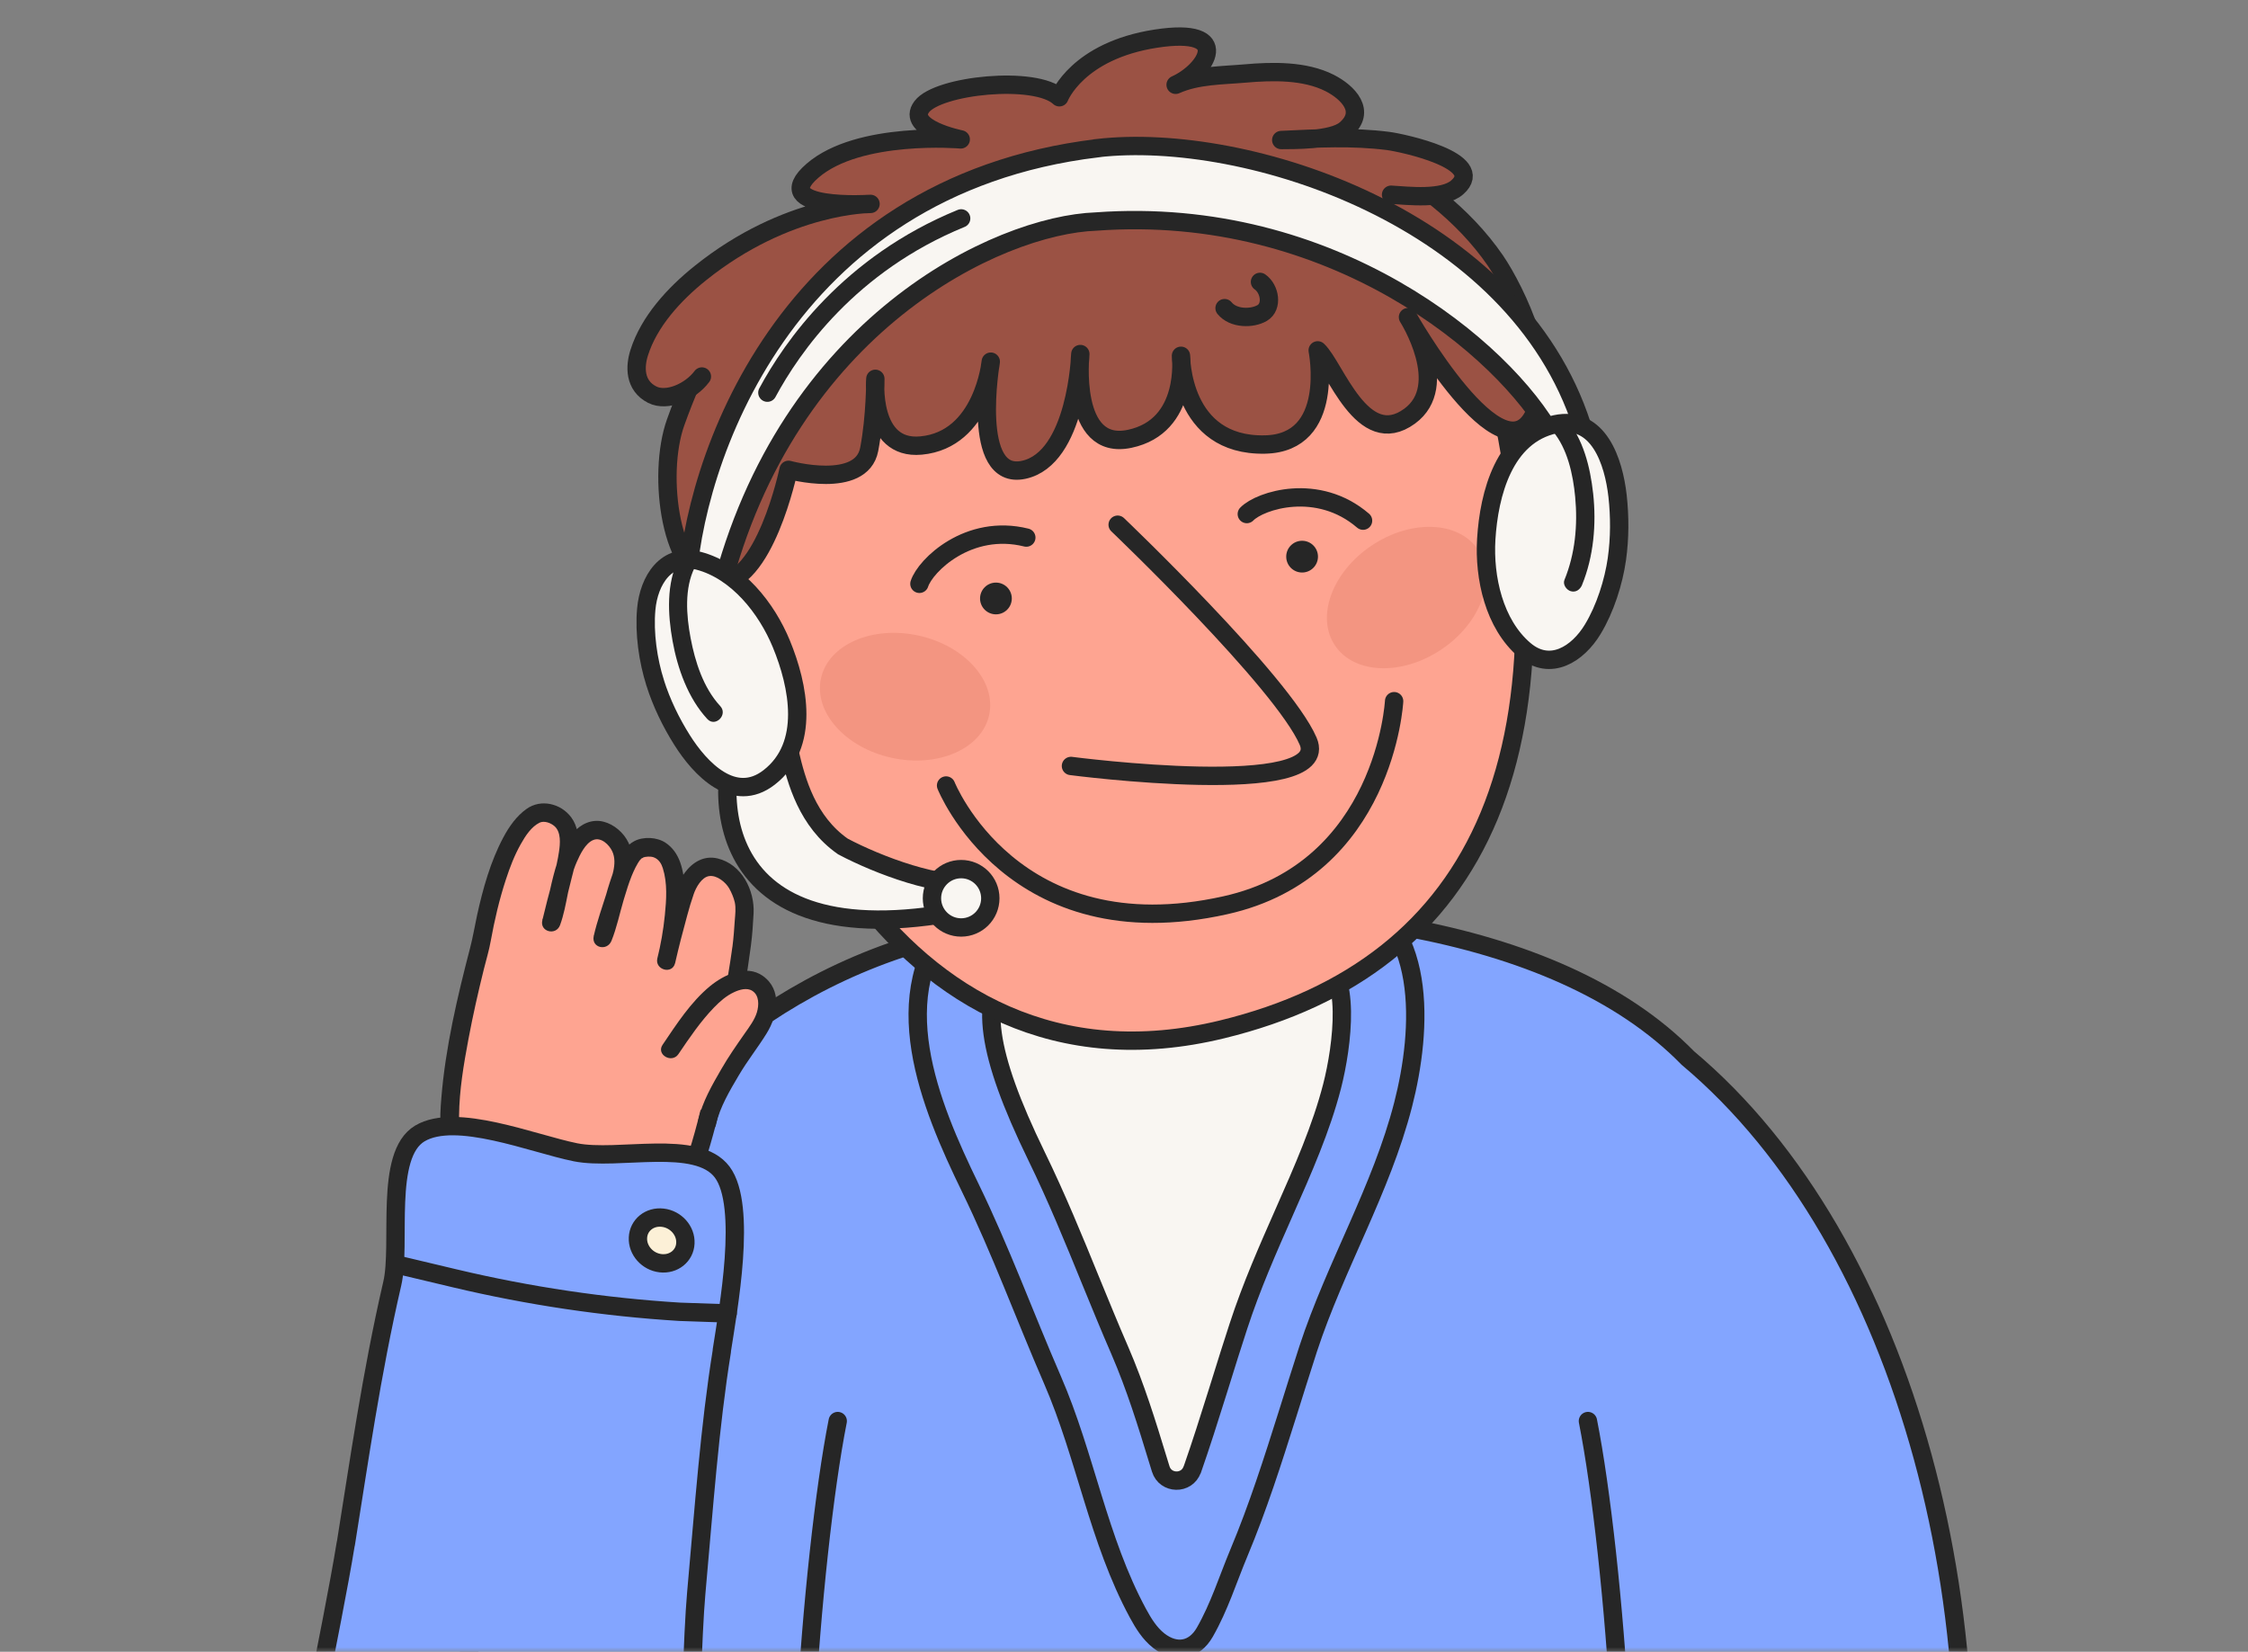 <?xml version="1.0" encoding="UTF-8"?> <svg xmlns="http://www.w3.org/2000/svg" width="245" height="180" viewBox="0 0 245 180" fill="none"><rect x="0" y="0" width="245" height="180" fill="#808080" stroke="none"/><mask id="mask0_5543_7275" style="mask-type:alpha" maskUnits="userSpaceOnUse" x="0" y="0" width="245" height="180"><rect width="245" height="180" rx="20" fill="white"></rect></mask><g mask="url(#mask0_5543_7275)"><path d="M113.472 100.12C109.162 100.59 104.992 101.37 101.042 102.48C79.772 108.48 66.502 124.2 60.812 137.71C58.012 144.38 55.632 154.46 54.232 161.34C43.662 213.09 57.272 213.52 57.272 213.52L211.892 216.58C219.072 177.42 207.762 135.27 183.952 115.3C169.462 100.49 140.282 97.23 113.472 100.14V100.12Z" fill="#83A5FF" stroke="#262626" stroke-width="2" stroke-linecap="round" stroke-linejoin="round"></path><path d="M140.327 154.08C141.067 151.72 141.807 149.36 142.567 147.01C145.537 137.94 150.547 129.62 152.927 120.35C154.977 112.38 155.867 99.84 146.067 96.76C144.757 96.35 143.377 96.17 142.007 96.12C125.347 95.57 113.617 89.34 104.187 99.56C96.197 108.21 101.377 120.46 105.737 129.42C109.087 136.3 111.657 143.36 114.697 150.36C118.307 158.66 119.687 167.8 124.017 175.8C124.617 176.91 125.297 178.01 126.287 178.79C128.157 180.25 130.157 179.88 131.307 177.87C132.897 175.09 133.807 172.13 135.027 169.21C137.097 164.27 138.717 159.18 140.327 154.08Z" fill="#83A5FF" stroke="#262626" stroke-width="2" stroke-linecap="round" stroke-linejoin="round"></path><path d="M129.932 160.148C129.352 161.788 127.012 161.738 126.502 160.078C126.392 159.718 126.282 159.368 126.172 159.008C124.992 155.138 123.762 151.148 122.042 147.168C120.952 144.668 119.902 142.078 118.872 139.578C117.052 135.108 115.162 130.488 112.932 125.918C107.492 114.738 106.662 108.668 110.072 104.988C112.282 102.588 114.432 101.738 118.282 101.738C121.002 101.738 124.182 102.188 127.862 102.708C131.962 103.288 136.602 103.948 141.752 104.118C142.532 104.148 143.182 104.238 143.672 104.388C147.402 105.558 146.292 114.038 145.182 118.358C144.002 122.938 142.032 127.418 139.932 132.158C138.192 136.098 136.392 140.168 134.972 144.518C134.302 146.558 133.662 148.608 133.022 150.668L132.702 151.688C131.772 154.658 130.882 157.458 129.942 160.148H129.932Z" fill="#F9F6F2" stroke="#262626" stroke-width="2" stroke-linecap="round" stroke-linejoin="round"></path><path d="M162.167 38.022C162.167 38.022 151.557 5.641 120.867 11.732C90.177 17.811 79.438 30.142 79.627 55.481C79.817 80.822 97.118 120.971 133.207 112.171C161.347 105.311 172.997 81.662 162.167 38.022Z" fill="#FEA491" stroke="#262626" stroke-width="2" stroke-linecap="round" stroke-linejoin="round"></path><path d="M151.939 76.41C151.939 76.41 150.969 94.77 133.539 98.65C110.379 103.82 103.109 85.6 103.109 85.6" stroke="#262626" stroke-width="2" stroke-linecap="round" stroke-linejoin="round"></path><path d="M112.83 15.011C119.82 13.241 127.06 12.431 134.23 12.741C139.74 12.971 144.32 14.151 149 16.661C154.33 19.511 159.48 23.301 162.98 28.401C165.29 31.791 169.32 40.441 167.26 45.021C163.77 52.761 153.45 34.561 153.45 34.561C153.45 34.561 158.2 42.011 153.63 45.351C148.46 49.131 145.51 39.941 143.61 38.181C143.61 38.181 145.63 48.281 137.86 48.441C128.64 48.641 128.71 38.771 128.71 38.771C128.71 38.771 129.66 46.441 123.11 47.821C116.57 49.201 117.74 38.581 117.74 38.581C117.74 38.581 117.37 49.971 111.55 51.201C105.72 52.431 107.98 39.411 107.98 39.411C107.98 39.411 107.16 47.921 100.38 48.551C94.71 49.081 95.4 41.281 95.4 41.281C95.4 41.281 95.42 45.381 94.73 48.971C93.88 53.391 85.94 51.201 85.94 51.201C85.94 51.201 83.31 63.831 78.14 63.481C73.11 63.141 71.56 51.811 73.64 46.011C75.85 39.861 78.93 33.451 84.16 28.921C91.9 22.211 102.77 17.591 112.84 15.031L112.83 15.011Z" fill="#9B5244" stroke="#262626" stroke-width="2" stroke-linecap="round" stroke-linejoin="round"></path><path d="M107.805 77.916C108.606 74.236 105.152 70.359 100.09 69.257C95.028 68.155 90.275 70.246 89.474 73.926C88.673 77.606 92.127 81.483 97.189 82.585C102.251 83.687 107.004 81.596 107.805 77.916Z" fill="#F39581"></path><path d="M157.08 70.783C161.384 67.9 163.173 63.026 161.077 59.896C158.98 56.767 153.792 56.568 149.488 59.451C145.184 62.334 143.395 67.209 145.491 70.338C147.588 73.467 152.776 73.666 157.08 70.783Z" fill="#F39581"></path><path d="M133.461 33.579C134.411 34.759 136.471 34.749 137.561 34.109C138.731 33.419 138.401 31.469 137.321 30.719" stroke="#262626" stroke-width="2" stroke-linecap="round" stroke-linejoin="round"></path><path d="M151.606 21.22C153.496 21.33 157.256 21.79 158.816 20.42C162.106 17.53 152.816 15.56 151.276 15.36C147.436 14.87 143.516 15.07 139.636 15.26C140.836 15.24 145.156 15.35 146.616 14.13C148.966 12.16 146.936 10.07 144.906 9.04C142.206 7.68 138.726 7.74 135.686 8.01C133.176 8.23 130.466 8.19 128.126 9.24C131.496 7.74 134.546 2.89 125.976 4.21C117.406 5.53 115.456 10.6 115.456 10.6C112.886 8.17 102.216 9.27 100.456 11.63C98.686 13.98 104.706 15.19 104.706 15.19C104.706 15.19 93.606 14.23 88.556 18.6C83.516 22.96 94.876 22.22 94.876 22.22C94.876 22.22 85.806 22.15 76.306 29.78C73.436 32.08 70.736 35.05 69.666 38.43C69.186 39.93 69.116 42.01 71.086 43.01C72.686 43.82 75.236 42.71 76.496 41.03" fill="#9B5244"></path><path d="M151.606 21.22C153.496 21.33 157.256 21.79 158.816 20.42C162.106 17.53 152.816 15.56 151.276 15.36C147.436 14.87 143.516 15.07 139.636 15.26C140.836 15.24 145.156 15.35 146.616 14.13C148.966 12.16 146.936 10.07 144.906 9.04C142.206 7.68 138.726 7.74 135.686 8.01C133.176 8.23 130.466 8.19 128.126 9.24C131.496 7.74 134.546 2.89 125.976 4.21C117.406 5.53 115.456 10.6 115.456 10.6C112.886 8.17 102.216 9.27 100.456 11.63C98.686 13.98 104.706 15.19 104.706 15.19C104.706 15.19 93.606 14.23 88.556 18.6C83.516 22.96 94.876 22.22 94.876 22.22C94.876 22.22 85.806 22.15 76.306 29.78C73.436 32.08 70.736 35.05 69.666 38.43C69.186 39.93 69.116 42.01 71.086 43.01C72.686 43.82 75.236 42.71 76.496 41.03" stroke="#262626" stroke-width="2" stroke-linecap="round" stroke-linejoin="round"></path><path d="M74.771 67.051C74.771 67.051 72.711 72.261 76.441 74.981L74.771 67.051Z" fill="#FEA491"></path><path d="M74.771 67.051C74.771 67.051 72.711 72.261 76.441 74.981" stroke="#262626" stroke-width="2" stroke-linecap="round" stroke-linejoin="round"></path><path d="M121.809 57.18C121.809 57.18 139.789 74.33 142.569 80.77C145.349 87.21 116.719 83.47 116.719 83.47" fill="#FEA491"></path><path d="M121.809 57.18C121.809 57.18 139.789 74.33 142.569 80.77C145.349 87.21 116.719 83.47 116.719 83.47" stroke="#262626" stroke-width="2" stroke-linecap="round" stroke-linejoin="round"></path><path d="M108.543 66.948C109.498 66.948 110.272 66.174 110.272 65.218C110.272 64.263 109.498 63.488 108.543 63.488C107.587 63.488 106.812 64.263 106.812 65.218C106.812 66.174 107.587 66.948 108.543 66.948Z" fill="#262626"></path><path d="M141.91 62.39C142.865 62.39 143.64 61.615 143.64 60.66C143.64 59.704 142.865 58.93 141.91 58.93C140.954 58.93 140.18 59.704 140.18 60.66C140.18 61.615 140.954 62.39 141.91 62.39Z" fill="#262626"></path><path d="M100.203 63.621C100.833 61.631 105.553 57.011 111.853 58.581" stroke="#262626" stroke-width="2" stroke-linecap="round"></path><path d="M135.883 56.018C137.343 54.518 143.633 52.508 148.553 56.738" stroke="#262626" stroke-width="2" stroke-linecap="round"></path><path d="M119.603 16.15C85.333 20.29 75.383 50.73 74.853 64.18C74.833 64.67 75.023 65.13 75.373 65.47C76.393 66.49 78.153 65.96 78.503 64.56C85.773 35.38 108.733 24.52 119.473 24.14C145.163 22.26 164.003 38.02 169.213 47.61C169.793 48.68 171.283 48.91 172.093 48C172.473 47.58 172.603 46.98 172.433 46.44C165.173 23.77 135.893 14.27 119.613 16.14L119.603 16.15Z" fill="#F9F6F2" stroke="#262626" stroke-width="2" stroke-linecap="round"></path><path d="M107.45 98.698C77.8 105.618 77.33 87.098 80.65 78.898C81.68 78.898 82.55 81.708 83.28 80.538C87.07 74.468 84.1 86.838 91.87 92.248C95.67 94.258 102.51 96.868 106.72 96.218L107.45 98.708V98.698Z" fill="#F9F6F2" stroke="#262626" stroke-width="2" stroke-linecap="round"></path><path d="M104.75 101.071C106.507 101.071 107.93 99.647 107.93 97.891C107.93 96.135 106.507 94.711 104.75 94.711C102.994 94.711 101.57 96.135 101.57 97.891C101.57 99.647 102.994 101.071 104.75 101.071Z" fill="#F9F6F2" stroke="#262626" stroke-width="2"></path><path d="M83.633 42.791C86.313 37.811 92.573 28.781 104.753 23.801" stroke="#262626" stroke-width="2" stroke-linecap="round"></path><path d="M173.062 154.859C175.993 169.619 178.712 206.429 175.542 215.199" stroke="#262626" stroke-width="2" stroke-linecap="round"></path><path d="M88.82 215.199C85.66 206.439 88.38 169.619 91.3 154.859" stroke="#262626" stroke-width="2" stroke-linecap="round"></path><path d="M71.403 74.41C70.633 71.99 70.193 69 70.433 66.38C70.713 63.26 72.583 60.18 76.143 61.11C80.373 62.22 83.563 66.3 85.153 70.16C87.033 74.72 88.343 81.22 83.823 84.72C80.003 87.68 76.313 83.79 74.333 80.64C73.123 78.72 72.103 76.62 71.403 74.42V74.41Z" fill="#F9F6F2" stroke="#262626" stroke-width="2" stroke-linecap="round"></path><path d="M176.22 60.919C175.86 63.429 174.95 66.319 173.59 68.569C171.97 71.259 168.96 73.219 166.15 70.829C162.82 67.989 161.73 62.929 161.98 58.759C162.28 53.839 163.92 47.409 169.52 46.229C174.25 45.229 175.87 50.339 176.29 54.039C176.54 56.299 176.54 58.629 176.22 60.909V60.919Z" fill="#F9F6F2" stroke="#262626" stroke-width="2" stroke-linecap="round"></path><path d="M73.993 60.831C72.603 63.581 72.773 66.931 73.303 69.871C73.833 72.811 74.973 76.071 77.083 78.351C77.963 79.301 79.373 77.881 78.493 76.941C76.653 74.951 75.753 72.111 75.263 69.511C74.803 67.091 74.573 64.101 75.713 61.841C76.293 60.691 74.563 59.681 73.983 60.831H73.993Z" fill="#262626"></path><path d="M172.421 63.739C173.691 60.629 173.992 57.109 173.632 53.789C173.312 50.899 172.562 47.829 170.632 45.569C169.802 44.589 168.391 46.009 169.221 46.979C170.841 48.889 171.441 51.729 171.671 54.149C171.961 57.209 171.671 60.349 170.501 63.199C170.301 63.699 170.721 64.299 171.201 64.429C171.771 64.589 172.221 64.229 172.431 63.729L172.421 63.739Z" fill="#262626"></path><path d="M74.219 129.83C76.899 127.09 80.969 104.47 81.059 100.94C81.089 99.77 81.349 98.67 80.889 97.51C80.429 96.35 80.169 95.73 79.189 95.08C77.549 93.99 76.379 94.37 75.409 95.74C74.739 96.68 74.709 97.03 74.349 98.12C73.979 99.24 72.939 103.34 72.629 104.7C73.079 102.88 74.689 95.1 72.449 93.02C71.829 92.45 71.259 92.17 69.909 92.43C67.829 92.83 66.539 100.21 65.679 102.25C65.999 100.79 67.439 96.64 67.789 95.18C68.099 93.94 68.049 92.67 67.209 91.64C66.569 90.85 65.439 90.17 64.399 90.55C63.719 90.8 63.199 91.38 62.799 91.97C62.149 92.93 61.659 94.01 61.409 95.15C61.199 96.12 60.129 100.4 60.079 100.51C60.399 99.26 61.159 96.16 61.489 94.88C61.819 93.61 62.129 92.29 61.949 90.98C61.899 90.59 61.799 90.19 61.599 89.85C61.009 88.83 59.479 88.22 58.479 88.67C54.489 90.5 52.609 101.7 52.439 102.73C52.439 102.73 47.919 119.23 49.279 124.32C50.629 129.34 68.929 135.2 74.209 129.81L74.219 129.83Z" fill="#FEA491"></path><path d="M74.92 130.529C75.62 129.789 76.02 128.779 76.38 127.849C76.92 126.479 77.33 125.059 77.72 123.649C78.71 120.049 79.5 116.399 80.21 112.739C80.84 109.519 81.42 106.289 81.84 103.039C81.99 101.879 82.07 100.709 82.13 99.539C82.26 97.019 80.84 94.179 78.21 93.549C76.74 93.199 75.5 93.939 74.64 95.089C73.92 96.049 73.57 97.139 73.24 98.269C72.63 100.299 72.12 102.369 71.64 104.439C71.35 105.689 73.26 106.229 73.57 104.969C73.97 103.339 74.25 101.669 74.43 99.999C74.64 98.049 74.8 95.849 74.13 93.969C73.81 93.089 73.31 92.349 72.52 91.829C71.59 91.219 70.11 91.139 69.12 91.669C67.61 92.469 66.97 94.619 66.47 96.119C65.83 98.049 65.47 100.109 64.7 101.989L66.63 102.519C67.01 100.849 67.61 99.219 68.12 97.579C68.71 95.709 69.41 93.719 68.49 91.819C67.98 90.749 66.93 89.829 65.76 89.539C64.51 89.229 63.32 89.779 62.5 90.719C61.14 92.289 60.61 94.209 60.13 96.179C59.8 97.519 59.58 98.959 59.1 100.249L61.03 100.779C61.46 99.099 61.87 97.409 62.29 95.729C62.8 93.699 63.64 90.969 62.27 89.089C61.15 87.559 58.96 87.029 57.39 88.149C56.29 88.929 55.49 90.069 54.86 91.249C53.45 93.889 52.63 96.849 51.99 99.759C51.73 100.949 51.54 102.139 51.23 103.319C49.84 108.659 48.55 114.139 48.1 119.649C47.92 121.899 47.75 124.449 49.24 126.309C50.87 128.339 53.47 129.569 55.81 130.539C58.79 131.769 61.98 132.559 65.19 132.859C67.93 133.109 71.01 133.009 73.46 131.609C73.98 131.309 74.47 130.939 74.89 130.519C75.8 129.609 74.39 128.189 73.48 129.109C72.8 129.799 71.89 130.239 70.9 130.519C69.66 130.869 68.48 130.969 67.18 130.959C64.26 130.949 61.35 130.339 58.59 129.439C57.26 129.009 55.97 128.489 54.72 127.859C53.69 127.339 52.54 126.659 51.77 126.009C51.4 125.699 51.06 125.369 50.74 124.999C50.64 124.879 50.79 125.089 50.65 124.869C50.6 124.789 50.55 124.719 50.5 124.639C50.45 124.559 50.41 124.489 50.37 124.409C50.35 124.369 50.33 124.319 50.31 124.279C50.21 124.069 50.37 124.479 50.31 124.259C50.26 124.089 50.21 123.929 50.18 123.759C50.16 123.649 50.14 123.539 50.12 123.429C50.12 123.389 50.09 123.239 50.12 123.429C50.12 123.349 50.1 123.279 50.09 123.199C50.04 122.659 50.02 122.129 50.03 121.589C50.06 118.809 50.53 116.029 51.04 113.309C51.55 110.589 52.11 108.139 52.74 105.589C52.99 104.579 53.3 103.579 53.48 102.559C53.89 100.289 54.42 98.019 55.14 95.829C55.57 94.509 56.07 93.209 56.75 91.999C57.28 91.049 57.93 90.079 58.81 89.649C59.29 89.419 60 89.649 60.44 90.039C61.17 90.689 61.05 91.959 60.92 92.829C60.66 94.609 60.08 96.389 59.64 98.139C59.46 98.849 59.29 99.569 59.11 100.279C58.79 101.539 60.6 102.009 61.04 100.809C61.85 98.589 61.9 96.089 62.86 93.929C63.21 93.139 63.79 91.889 64.66 91.539C65.53 91.189 66.4 92.079 66.72 92.759C67.36 94.109 66.58 95.819 66.17 97.139C65.67 98.749 65.08 100.359 64.71 101.999C64.42 103.289 66.16 103.699 66.64 102.529C67.22 101.099 67.53 99.549 67.97 98.069C68.23 97.189 68.5 96.309 68.84 95.459C68.97 95.139 69.11 94.829 69.26 94.529C69.34 94.379 69.42 94.229 69.51 94.079C69.56 93.999 69.6 93.929 69.65 93.859C69.74 93.729 69.71 93.779 69.73 93.749C69.82 93.649 69.91 93.549 70.01 93.469C69.82 93.629 70.32 93.359 70.02 93.459C70.38 93.339 70.86 93.299 71.23 93.419C71.82 93.629 72.1 94.159 72.24 94.619C72.75 96.239 72.63 98.039 72.46 99.719C72.29 101.399 72.02 102.899 71.64 104.459L73.57 104.989C73.97 103.229 74.42 101.489 74.9 99.749C75.11 98.969 75.34 98.189 75.61 97.419C75.85 96.719 76.47 95.579 77.3 95.469C78.13 95.359 79.08 96.129 79.47 96.809C79.73 97.269 79.96 97.809 80.08 98.329C80.22 98.969 80.13 99.649 80.08 100.299C80.02 101.249 79.95 102.189 79.83 103.129C79.79 103.409 79.83 103.099 79.79 103.389C79.77 103.529 79.75 103.669 79.73 103.809C79.68 104.129 79.64 104.439 79.59 104.759C79.48 105.469 79.37 106.179 79.25 106.889C78.97 108.529 78.68 110.169 78.36 111.809C77.69 115.279 76.95 118.739 76.05 122.159C75.64 123.729 75.19 125.299 74.64 126.819C74.53 127.109 74.42 127.399 74.3 127.689C74.24 127.839 74.39 127.479 74.29 127.709C74.26 127.779 74.23 127.849 74.19 127.919C74.14 128.029 74.09 128.139 74.03 128.249C73.93 128.459 73.82 128.659 73.69 128.859C73.64 128.939 73.59 129.009 73.54 129.079C73.72 128.799 73.55 129.059 73.49 129.119C72.6 130.049 74.01 131.469 74.9 130.529H74.92Z" fill="#262626"></path><path d="M77.062 122.258C77.552 120.028 79.942 116.128 80.772 114.868C81.502 113.778 83.062 111.848 83.442 110.568C83.692 109.738 83.733 108.708 83.272 107.938C82.252 106.218 80.293 106.698 78.862 107.598C76.912 108.818 74.983 111.578 73.692 113.438C73.483 113.738 73.272 114.048 73.062 114.358" fill="#FEA491"></path><path d="M78.031 122.528C78.471 120.628 79.541 118.838 80.521 117.178C81.501 115.518 82.601 114.158 83.561 112.598C84.761 110.658 85.281 107.848 83.121 106.338C81.291 105.058 78.881 106.238 77.381 107.468C75.281 109.198 73.721 111.628 72.211 113.858C71.491 114.928 73.221 115.928 73.941 114.868C75.131 113.108 76.341 111.318 77.821 109.788C78.461 109.128 79.161 108.508 80.011 108.118C80.591 107.848 81.401 107.598 81.991 107.978C82.761 108.468 82.721 109.548 82.491 110.318C82.241 111.148 81.661 111.908 81.171 112.608C80.271 113.898 79.381 115.168 78.601 116.528C77.611 118.238 76.551 120.078 76.111 122.008C75.821 123.258 77.751 123.798 78.041 122.538L78.031 122.528Z" fill="#262626"></path><path d="M37.68 168.238C36.21 177.318 32.2 195.418 31 204.978L74.44 221.178C74.91 212.358 75.07 182.848 75.88 173.628C76.73 164.178 77.34 155.508 78.67 147.238V147.148C79.34 142.768 81.47 131.418 78.71 127.728C75.95 124.038 67.37 126.508 62.71 125.568C58.06 124.628 49.69 121.178 45.76 123.518C41.83 125.858 43.76 135.568 42.75 139.888C40.48 149.688 39.11 159.408 37.69 168.238H37.68Z" fill="#83A5FF" stroke="#262626" stroke-width="2" stroke-linecap="round" stroke-linejoin="round"></path><path d="M79.303 143.131L74.073 142.951C65.823 142.441 57.633 141.221 49.623 139.321L43.523 137.871" stroke="#262626" stroke-width="2" stroke-linecap="round" stroke-linejoin="round"></path><path d="M69.527 134.879C69.457 136.249 70.567 137.499 71.997 137.659C73.427 137.819 74.637 136.849 74.697 135.479C74.767 134.109 73.657 132.859 72.227 132.699C70.797 132.529 69.587 133.509 69.527 134.879Z" fill="#FCF0D7" stroke="#262626" stroke-width="2" stroke-linecap="round" stroke-linejoin="round"></path></g></svg> 
